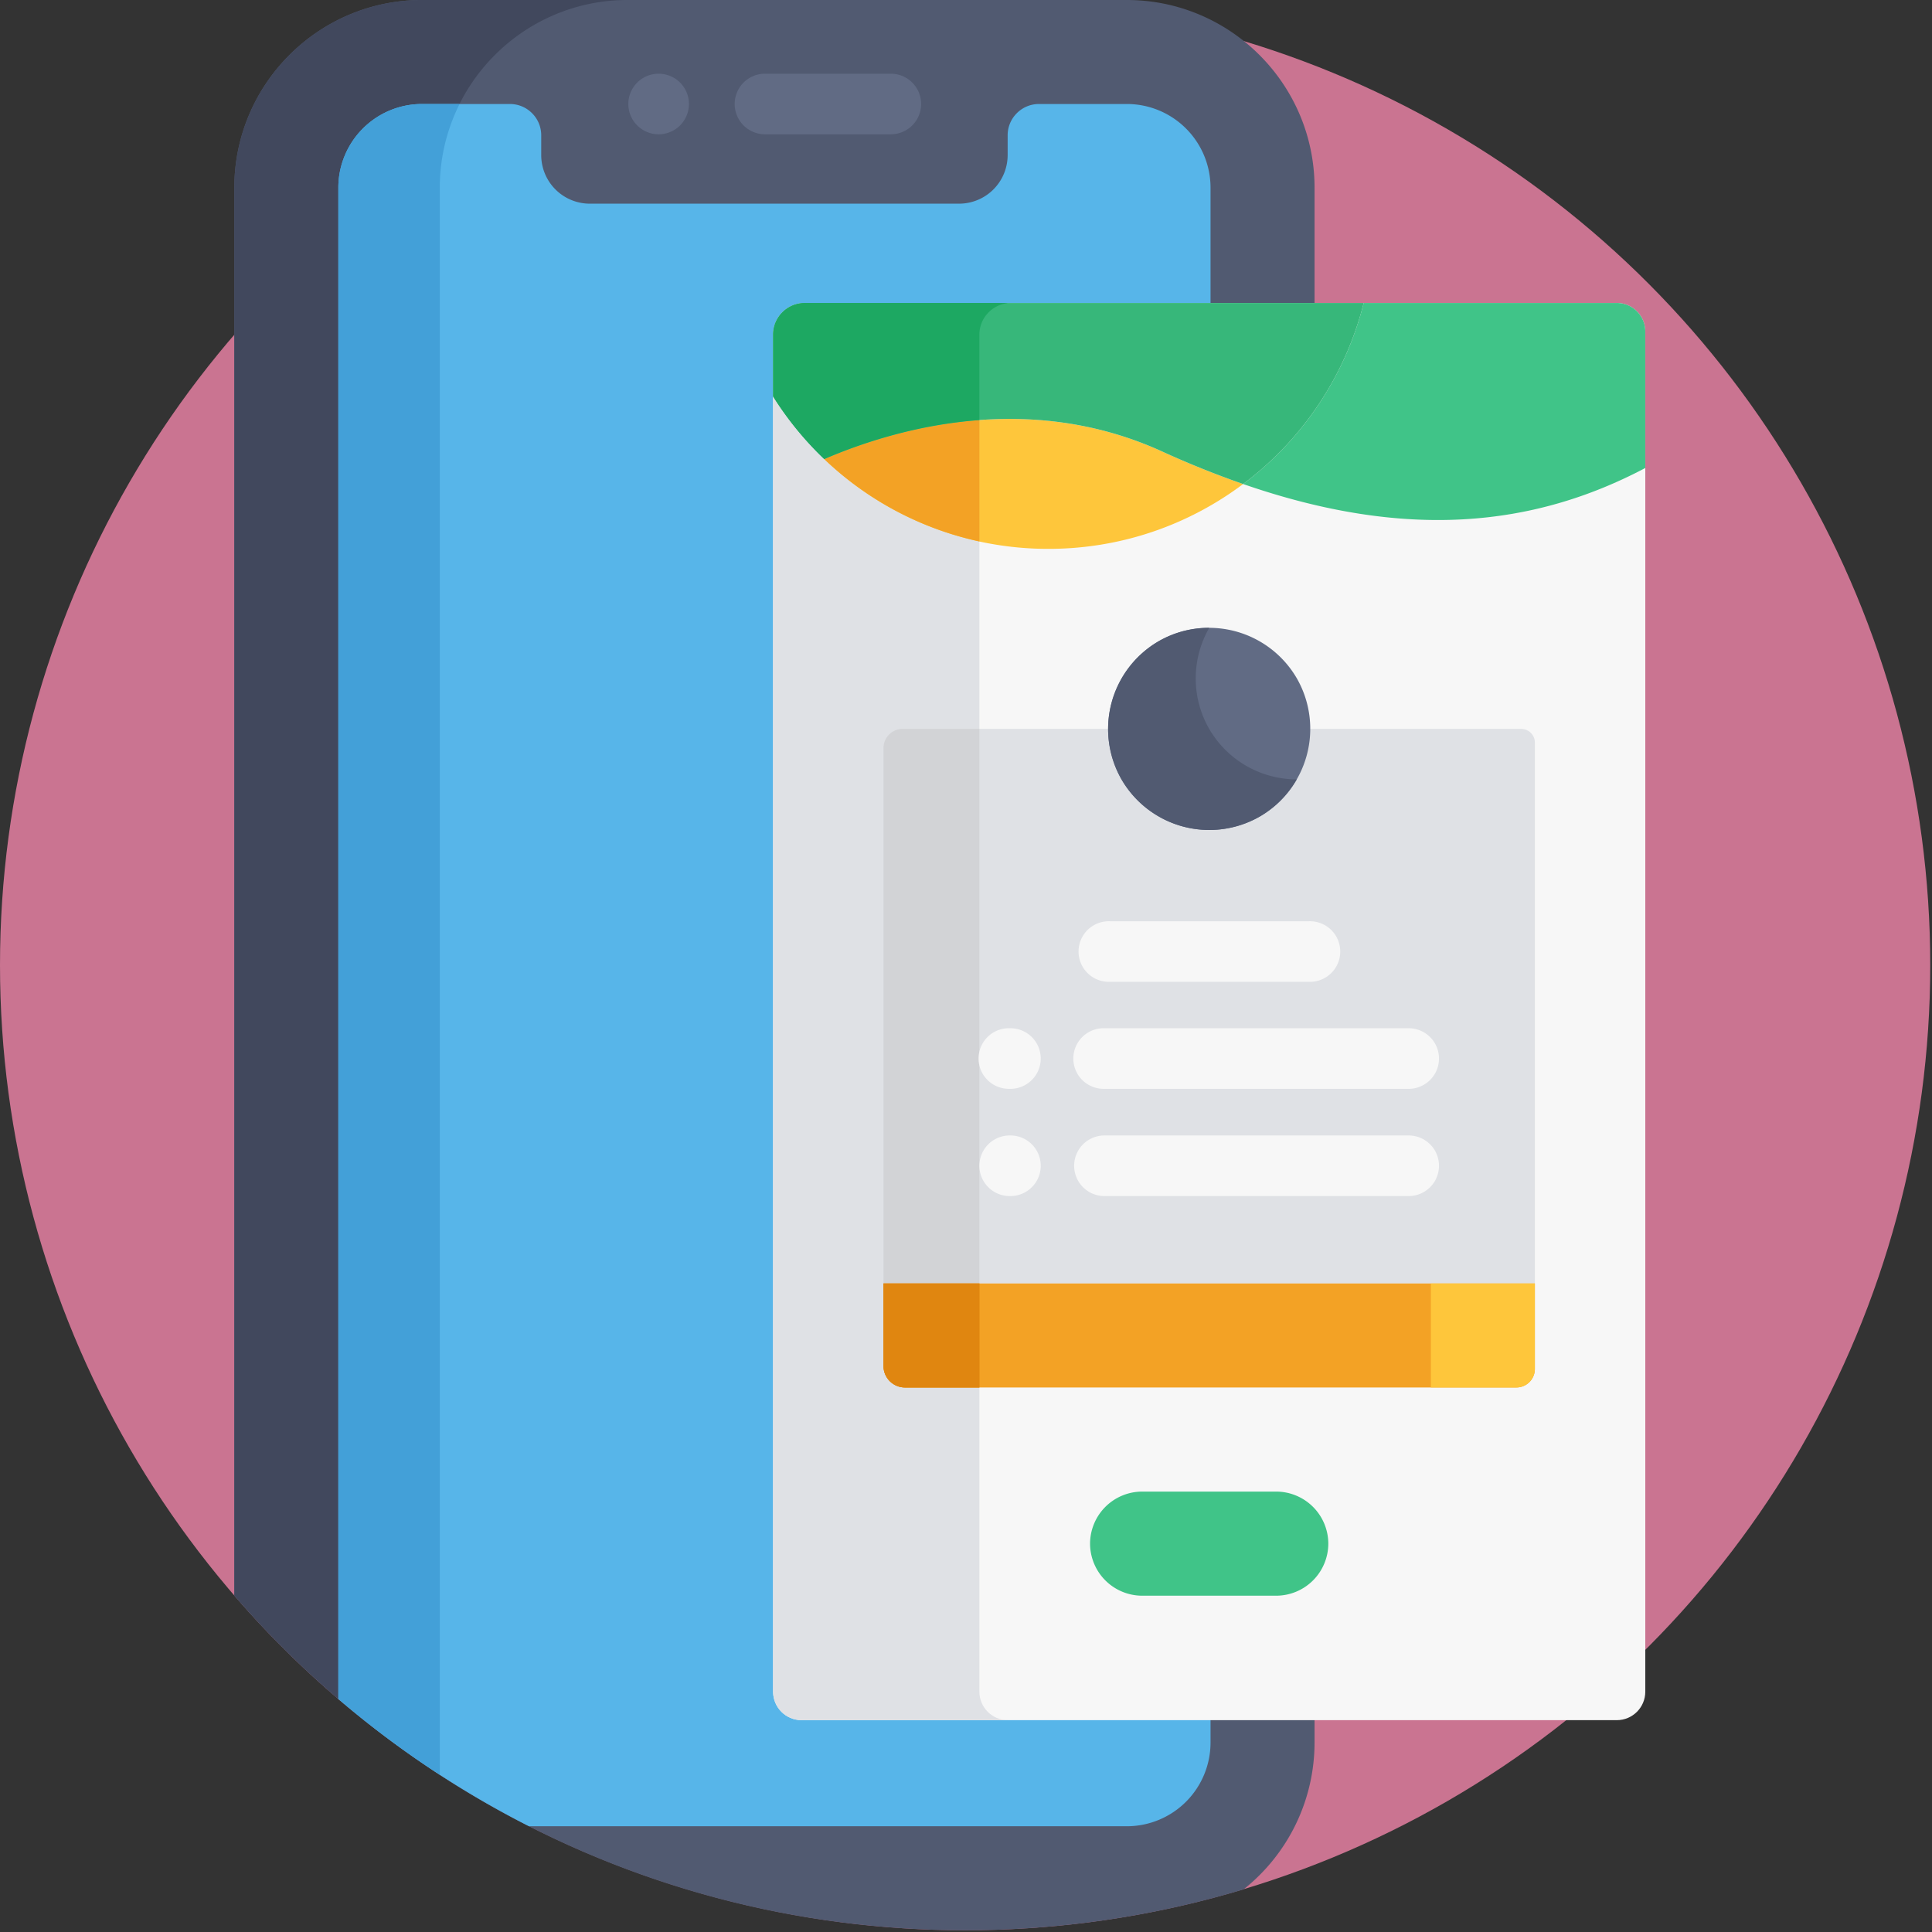 <svg xmlns="http://www.w3.org/2000/svg" width="88" height="88" viewBox="0 0 88 88">
    <rect x="0" y="0" width="88" height="88" fill="#333333" stroke="none"/>
    <g fill="none" fill-rule="nonzero">
        <circle cx="43.96" cy="43.96" r="43.96" fill="#CA7491"/>
        <path fill="#515A71" d="M59.876 79.37V8.55c0-4.714-3.836-8.55-8.551-8.55h-32.1c-4.716 0-8.552 3.836-8.552 8.55v64.124c8.061 9.337 19.984 15.247 33.287 15.247 4.409 0 8.664-.652 12.68-1.86a8.537 8.537 0 0 0 3.236-6.691z"/>
        <path fill="#41485D" d="M20.032 8.55c0-4.714 3.836-8.55 8.55-8.55h-9.358c-4.715 0-8.55 3.836-8.55 8.55v64.124a44.193 44.193 0 0 0 9.358 8.166V8.55z"/>
        <g fill="#616B84">
            <path d="M40.576 6.117h-5.732a1.38 1.38 0 1 1 0-2.76h5.732a1.38 1.38 0 1 1 0 2.76zM30 6.117a1.38 1.38 0 1 1 0-2.76 1.38 1.38 0 0 1 0 2.76z"/>
        </g>
        <path fill="#57B5E9" d="M51.325 4.737h-4c-.788 0-1.427.639-1.428 1.426v.906a2.214 2.214 0 0 1-2.207 2.208H26.86a2.214 2.214 0 0 1-2.208-2.208v-.906c0-.787-.64-1.426-1.427-1.426h-4a3.813 3.813 0 0 0-3.814 3.814v68.834a44.026 44.026 0 0 0 8.683 5.798h27.231a3.813 3.813 0 0 0 3.813-3.813V8.55a3.813 3.813 0 0 0-3.813-3.813z"/>
        <path fill="#43A0D8" d="M20.032 8.55c0-1.37.326-2.664.9-3.813h-1.708a3.813 3.813 0 0 0-3.813 3.814v68.833a43.285 43.285 0 0 0 4.621 3.45V8.551z"/>
        <path fill="#F7F7F7" d="M74.94 15.098c0-.717-.58-1.298-1.297-1.298H36.656c-.797 0-1.443.646-1.443 1.443v61.81c0 .717.581 1.298 1.298 1.298h37.132c.717 0 1.298-.581 1.298-1.298V15.098z"/>
        <g fill="#DFE1E5">
            <path d="M44.61 77.053v-61.81c0-.74.556-1.348 1.273-1.432v-.01h-9.227c-.797 0-1.443.645-1.443 1.442v61.81c0 .717.581 1.298 1.298 1.298h9.397c-.717 0-1.298-.58-1.298-1.298z"/>
            <path d="M69.286 33.2H41.117a.874.874 0 0 0-.875.875V58.46h29.67V33.826a.625.625 0 0 0-.626-.625z"/>
        </g>
        <path fill="#D2D3D6" d="M41.117 33.2a.874.874 0 0 0-.875.875V58.46h4.368V33.2h-3.493z"/>
        <path fill="#F3A225" d="M69.911 58.46v3.896a.841.841 0 0 1-.841.841H41.22a.978.978 0 0 1-.978-.978v-3.76h29.67v.001z"/>
        <path fill="#E08610" d="M40.242 58.46v3.76c0 .54.438.978.979.978h3.389V58.46h-4.368z"/>
        <path fill="#40C488" d="M58.132 72.682h-6.11a2.378 2.378 0 0 1-2.371-2.37 2.378 2.378 0 0 1 2.37-2.372h6.11a2.378 2.378 0 0 1 2.372 2.371 2.378 2.378 0 0 1-2.371 2.371z"/>
        <path fill="#FEC63B" d="M65.174 58.46v4.737h3.896a.841.841 0 0 0 .841-.84V58.46h-4.737z"/>
        <path fill="#40C488" d="M73.643 13.8H62.115a14.815 14.815 0 0 1-5.492 8.247c7.469 2.59 13.268 1.934 18.317-.73v-6.219c0-.717-.58-1.298-1.297-1.298z"/>
        <path fill="#FEC63B" d="M37.543 20.91A14.744 14.744 0 0 0 47.756 25c3.327 0 6.396-1.1 8.867-2.953a42.488 42.488 0 0 1-3.694-1.485c-6.122-2.789-12.184-1.03-15.386.348z"/>
        <path fill="#F3A225" d="M37.543 20.91a14.763 14.763 0 0 0 7.067 3.751v-5.528c-2.88.213-5.373 1.048-7.067 1.777z"/>
        <path fill="#37B77A" d="M62.115 13.8h-25.46c-.796 0-1.442.646-1.442 1.443v2.814a14.895 14.895 0 0 0 2.33 2.853c3.202-1.378 9.264-3.137 15.386-.348a42.488 42.488 0 0 0 3.694 1.485 14.814 14.814 0 0 0 5.492-8.247z"/>
        <path fill="#1DA862" d="M35.213 18.057a14.895 14.895 0 0 0 2.33 2.853c1.694-.729 4.188-1.564 7.067-1.776v-3.891c0-.74.556-1.348 1.273-1.432v-.01h-9.227c-.793 0-1.443.642-1.443 1.442v2.814z"/>
        <g fill="#F7F7F7">
            <path d="M64.164 49.594H50.306a1.38 1.38 0 1 1 0-2.759h13.858a1.38 1.38 0 1 1 0 2.76zM64.164 54.479H50.306a1.38 1.38 0 1 1 0-2.76h13.858a1.38 1.38 0 1 1 0 2.76zM59.63 44.72h-9.071a1.38 1.38 0 1 1 0-2.758h9.07a1.38 1.38 0 1 1 0 2.759zM46.024 49.594h-.034a1.38 1.38 0 1 1 0-2.759h.034a1.38 1.38 0 1 1 0 2.76zM46.024 54.479h-.034a1.38 1.38 0 1 1 0-2.76h.034a1.38 1.38 0 1 1 0 2.76z"/>
        </g>
        <path fill="#616B84" d="M57.381 37.192a4.622 4.622 0 0 1-6.295-1.687 4.622 4.622 0 0 1 1.687-6.296 4.622 4.622 0 0 1 6.295 1.687 4.622 4.622 0 0 1-1.687 6.296z"/>
        <path fill="#515A71" d="M55.077 33.2a4.618 4.618 0 0 1 .003-4.603 4.57 4.57 0 0 0-2.308.612 4.622 4.622 0 0 0-1.686 6.296 4.622 4.622 0 0 0 6.295 1.687 4.57 4.57 0 0 0 1.684-1.692 4.618 4.618 0 0 1-3.988-2.3z"/>
        <path fill="#E08610" d="M40.242 58.46v3.76c0 .54.438.978.979.978h3.389V58.46h-4.368z"/>
    </g>
</svg>

